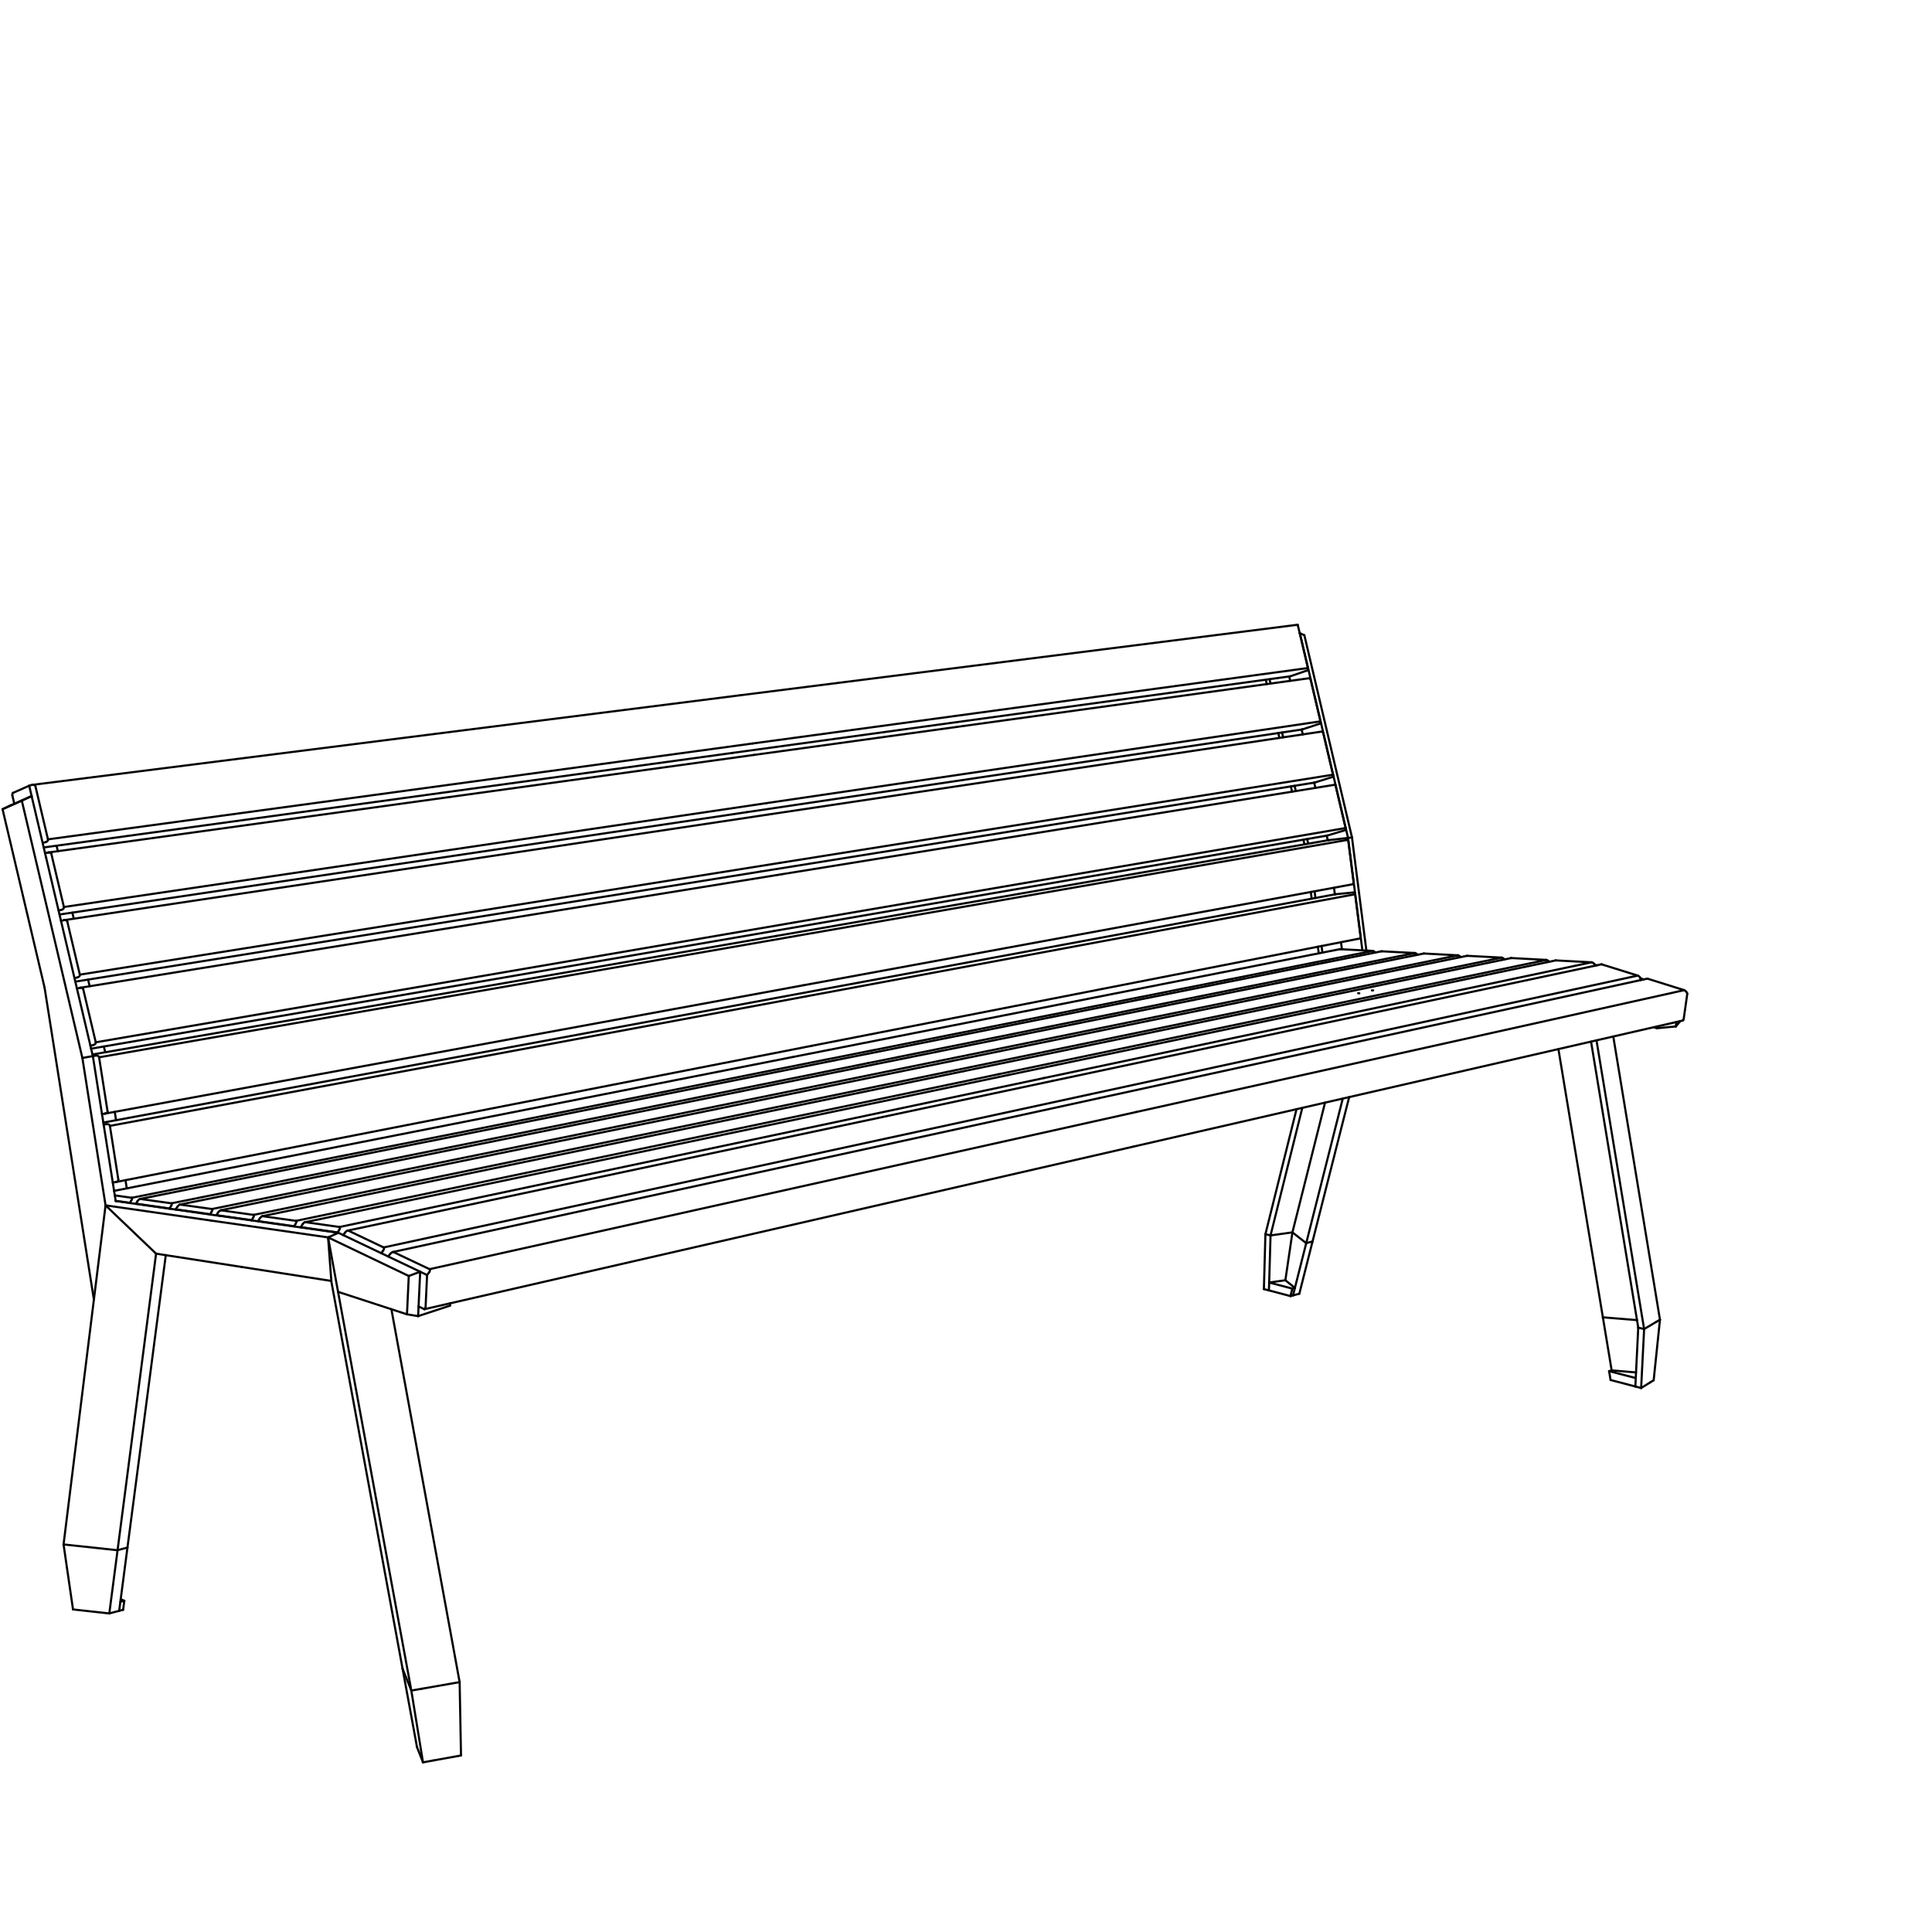 <?xml version="1.0" encoding="UTF-8"?>
<svg id="Vrstva_1" data-name="Vrstva 1" xmlns="http://www.w3.org/2000/svg" viewBox="0 0 226.77 226.77">
  <defs>
    <style>
      .cls-1 {
        fill: none;
        stroke: #010101;
        stroke-linecap: round;
        stroke-linejoin: round;
        stroke-width: .25px;
      }
    </style>
  </defs>
  <line class="cls-1" x1="40.81" y1="144.44" x2="123.55" y2="126.87"/>
  <line class="cls-1" x1="45.03" y1="146.42" x2="40.89" y2="144.45"/>
  <line class="cls-1" x1="49.32" y1="149.27" x2="39.72" y2="144.7"/>
  <line class="cls-1" x1="47.98" y1="149.77" x2="38.51" y2="145.24"/>
  <line class="cls-1" x1="39.68" y1="151.63" x2="47.77" y2="154.27"/>
  <line class="cls-1" x1="47.77" y1="154.27" x2="47.98" y2="149.77"/>
  <line class="cls-1" x1="49.13" y1="153.34" x2="49.32" y2="149.27"/>
  <line class="cls-1" x1="38.51" y1="145.24" x2="39.68" y2="151.63"/>
  <line class="cls-1" x1="118.3" y1="126.19" x2="182.59" y2="112.73"/>
  <line class="cls-1" x1="187.12" y1="113.13" x2="187.25" y2="113.31"/>
  <line class="cls-1" x1="35.8" y1="143.46" x2="118.3" y2="126.19"/>
  <line class="cls-1" x1="86.86" y1="81.61" x2="152.31" y2="73.33"/>
  <line class="cls-1" x1="151.39" y1="79.39" x2="86" y2="88.37"/>
  <line class="cls-1" x1="152.36" y1="73.49" x2="153.52" y2="78.41"/>
  <line class="cls-1" x1="90.15" y1="95.61" x2="155.25" y2="85.85"/>
  <line class="cls-1" x1="154.33" y1="91.85" x2="89.28" y2="102.3"/>
  <line class="cls-1" x1="94.28" y1="115.65" x2="12.34" y2="130.71"/>
  <line class="cls-1" x1="10.86" y1="123.77" x2="91.09" y2="109.86"/>
  <path class="cls-1" d="m11.63,124.1c-.01-.08-.08-.14-.15-.17-.07-.03-.16-.04-.23-.03"/>
  <line class="cls-1" x1="25.77" y1="142.71" x2="39.72" y2="144.7"/>
  <line class="cls-1" x1="38.51" y1="145.24" x2="24.75" y2="143.26"/>
  <path class="cls-1" d="m38.51,145.24c.13,1.7.25,3.41.38,5.11"/>
  <path class="cls-1" d="m49.55,198.21c-.42.07-.84.15-1.26.22"/>
  <line class="cls-1" x1=".3" y1="94.98" x2="2.56" y2="93.98"/>
  <line class="cls-1" x1="2.56" y1="93.98" x2="9.67" y2="124.18"/>
  <line class="cls-1" x1="9.67" y1="124.18" x2="12.39" y2="141.48"/>
  <line class="cls-1" x1="10.9" y1="123.96" x2="13.58" y2="140.97"/>
  <line class="cls-1" x1="3.71" y1="93.44" x2="10.9" y2="123.96"/>
  <line class="cls-1" x1="13.58" y1="140.97" x2="25.77" y2="142.71"/>
  <line class="cls-1" x1="28.36" y1="148.71" x2="18.32" y2="147.15"/>
  <line class="cls-1" x1="24.75" y1="143.26" x2="12.39" y2="141.48"/>
  <path class="cls-1" d="m151.47,152.13c.07-.29.15-.58.22-.88"/>
  <line class="cls-1" x1="148.97" y1="150.54" x2="150.87" y2="150.27"/>
  <line class="cls-1" x1="151.69" y1="151.25" x2="148.97" y2="150.54"/>
  <line class="cls-1" x1="95.29" y1="122.75" x2="13.61" y2="138.74"/>
  <line class="cls-1" x1="12.13" y1="131.76" x2="92.09" y2="116.95"/>
  <line class="cls-1" x1="128.98" y1="128.9" x2="193.34" y2="114.87"/>
  <line class="cls-1" x1="197.5" y1="119.79" x2="133.05" y2="134.58"/>
  <line class="cls-1" x1="21.11" y1="141.39" x2="102.9" y2="124.88"/>
  <line class="cls-1" x1="159.7" y1="110.14" x2="95.29" y2="122.75"/>
  <line class="cls-1" x1="92.09" y1="116.95" x2="156.77" y2="104.96"/>
  <path class="cls-1" d="m49.65,206.86c-.46-2.81-.91-5.62-1.37-8.43"/>
  <line class="cls-1" x1="13.99" y1="189.07" x2="14.96" y2="181.65"/>
  <line class="cls-1" x1="13.8" y1="181.95" x2="12.83" y2="189.38"/>
  <path class="cls-1" d="m192.15,154.95c-1.34-.11-2.67-.22-4.01-.33"/>
  <line class="cls-1" x1="5.68" y1="100.06" x2="88.5" y2="88.61"/>
  <line class="cls-1" x1="87.64" y1="95.33" x2="6.99" y2="107.34"/>
  <line class="cls-1" x1="192.63" y1="162.92" x2="192.98" y2="156"/>
  <line class="cls-1" x1="192.29" y1="155.83" x2="191.95" y2="162.74"/>
  <line class="cls-1" x1="91.79" y1="102.61" x2="156.73" y2="92.1"/>
  <line class="cls-1" x1="155.8" y1="98.07" x2="90.92" y2="109.26"/>
  <line class="cls-1" x1="187.39" y1="122.11" x2="192.98" y2="156"/>
  <line class="cls-1" x1="192.29" y1="155.83" x2="186.75" y2="122.26"/>
  <path class="cls-1" d="m194.43,155.14c-.48.29-.96.57-1.45.86"/>
  <path class="cls-1" d="m18.32,147.15c-1.98-1.89-3.95-3.78-5.93-5.67"/>
  <line class="cls-1" x1="7.46" y1="181.28" x2="12.39" y2="141.48"/>
  <line class="cls-1" x1="88.5" y1="88.61" x2="153.78" y2="79.59"/>
  <line class="cls-1" x1="152.86" y1="85.62" x2="87.64" y2="95.33"/>
  <line class="cls-1" x1="158.89" y1="103.77" x2="94.28" y2="115.65"/>
  <line class="cls-1" x1="155.96" y1="98.61" x2="91.1" y2="109.86"/>
  <line class="cls-1" x1="30.79" y1="142.75" x2="113.06" y2="125.74"/>
  <line class="cls-1" x1="113.06" y1="125.74" x2="177.34" y2="112.46"/>
  <line class="cls-1" x1="97.97" y1="124.46" x2="162.15" y2="111.66"/>
  <line class="cls-1" x1="46.1" y1="146.96" x2="128.98" y2="128.9"/>
  <line class="cls-1" x1="133.05" y1="134.58" x2="49.85" y2="153.66"/>
  <line class="cls-1" x1="50.13" y1="149.66" x2="50.36" y2="149.35"/>
  <line class="cls-1" x1="50.13" y1="149.66" x2="49.32" y2="149.27"/>
  <line class="cls-1" x1="16.43" y1="140.73" x2="97.97" y2="124.46"/>
  <line class="cls-1" x1="107.93" y1="125.31" x2="172.19" y2="112.19"/>
  <line class="cls-1" x1="93.14" y1="124.05" x2="157.26" y2="111.41"/>
  <line class="cls-1" x1="157.29" y1="111.41" x2="161.12" y2="111.61"/>
  <line class="cls-1" x1="9.41" y1="115.94" x2="91.79" y2="102.61"/>
  <line class="cls-1" x1="90.92" y1="109.26" x2="10.69" y2="123.09"/>
  <line class="cls-1" x1="13.39" y1="139.78" x2="93.14" y2="124.05"/>
  <line class="cls-1" x1="53.95" y1="197.44" x2="49.55" y2="198.21"/>
  <path class="cls-1" d="m151.7,144.65c-.86.12-1.72.24-2.58.36"/>
  <line class="cls-1" x1="149.13" y1="145.01" x2="152.86" y2="130.03"/>
  <line class="cls-1" x1="3.82" y1="92.12" x2="86.86" y2="81.61"/>
  <line class="cls-1" x1="86" y1="88.37" x2="5.13" y2="99.47"/>
  <line class="cls-1" x1="7.55" y1="108" x2="90.15" y2="95.61"/>
  <line class="cls-1" x1="89.28" y1="102.3" x2="8.84" y2="115.22"/>
  <path class="cls-1" d="m7.9,108.17c-.02-.07-.08-.12-.14-.15-.07-.03-.14-.03-.21-.02"/>
  <line class="cls-1" x1="25.89" y1="142.06" x2="107.93" y2="125.31"/>
  <line class="cls-1" x1="102.9" y1="124.88" x2="167.12" y2="111.92"/>
  <line class="cls-1" x1="123.55" y1="126.87" x2="187.96" y2="113.19"/>
  <line class="cls-1" x1="192.5" y1="114.74" x2="192.6" y2="114.91"/>
  <line class="cls-1" x1="160.38" y1="111.57" x2="158.69" y2="98.29"/>
  <line class="cls-1" x1="159.91" y1="111.54" x2="158.23" y2="98.36"/>
  <line class="cls-1" x1="1.68" y1="94.34" x2="3.71" y2="93.44"/>
  <line class="cls-1" x1="187.47" y1="113.3" x2="187.23" y2="113.28"/>
  <line class="cls-1" x1="34.54" y1="143.96" x2="34.52" y2="143.93"/>
  <line class="cls-1" x1="49.13" y1="153.34" x2="49.77" y2="153.65"/>
  <path class="cls-1" d="m194.1,120.57c.13.04.25.08.38.12"/>
  <line class="cls-1" x1="19.91" y1="141.88" x2="19.89" y2="141.85"/>
  <line class="cls-1" x1="29.55" y1="143.25" x2="29.53" y2="143.22"/>
  <line class="cls-1" x1="154.4" y1="92.48" x2="154.25" y2="91.86"/>
  <line class="cls-1" x1="152.92" y1="86.2" x2="152.78" y2="85.63"/>
  <line class="cls-1" x1="152.1" y1="92.85" x2="151.95" y2="92.23"/>
  <line class="cls-1" x1="150.61" y1="86.54" x2="150.48" y2="85.97"/>
  <line class="cls-1" x1="151.51" y1="92.3" x2="151.66" y2="92.92"/>
  <line class="cls-1" x1="152.99" y1="98.56" x2="153.11" y2="99.1"/>
  <line class="cls-1" x1="154.69" y1="111.12" x2="154.79" y2="111.9"/>
  <line class="cls-1" x1="197.14" y1="119.88" x2="197.12" y2="119.98"/>
  <line class="cls-1" x1="192.03" y1="161.09" x2="189.17" y2="160.85"/>
  <line class="cls-1" x1="3.71" y1="93.44" x2="3.43" y2="92.22"/>
  <line class="cls-1" x1="155.53" y1="129.42" x2="151.7" y2="144.65"/>
  <line class="cls-1" x1="152.18" y1="130.19" x2="148.53" y2="144.86"/>
  <line class="cls-1" x1="8.49" y1="107.12" x2="8.66" y2="107.83"/>
  <line class="cls-1" x1="156.68" y1="104.98" x2="156.58" y2="104.2"/>
  <line class="cls-1" x1="154.4" y1="105.4" x2="154.3" y2="104.62"/>
  <line class="cls-1" x1="13.47" y1="130.5" x2="13.62" y2="131.48"/>
  <line class="cls-1" x1="14.73" y1="138.52" x2="14.88" y2="139.49"/>
  <line class="cls-1" x1="15.26" y1="141.21" x2="15.24" y2="141.18"/>
  <line class="cls-1" x1="14.17" y1="187.71" x2="14.59" y2="187.89"/>
  <line class="cls-1" x1="148.57" y1="79.78" x2="148.69" y2="80.29"/>
  <line class="cls-1" x1="157.61" y1="128.94" x2="153.32" y2="145.91"/>
  <line class="cls-1" x1="187.25" y1="113.31" x2="187.24" y2="113.34"/>
  <line class="cls-1" x1="39.85" y1="144.02" x2="35.83" y2="143.45"/>
  <line class="cls-1" x1="39.63" y1="144.66" x2="35.3" y2="144.04"/>
  <line class="cls-1" x1="48.28" y1="198.43" x2="39.68" y2="151.63"/>
  <path class="cls-1" d="m13.61,138.74c.07-.01.14-.04.2-.09.05-.05.09-.12.08-.2"/>
  <line class="cls-1" x1="10.9" y1="123.96" x2="10.9" y2="123.95"/>
  <line class="cls-1" x1="38.51" y1="145.24" x2="39.72" y2="144.7"/>
  <line class="cls-1" x1="39.65" y1="144.69" x2="39.63" y2="144.66"/>
  <path class="cls-1" d="m40.81,144.44c-.06.01-.12.05-.17.09-.05.04-.09.09-.13.14"/>
  <line class="cls-1" x1="44.75" y1="147.09" x2="44.97" y2="146.79"/>
  <line class="cls-1" x1="40.51" y1="144.67" x2="40.28" y2="144.97"/>
  <path class="cls-1" d="m40.89,144.45s-.06-.01-.08,0"/>
  <path class="cls-1" d="m44.97,146.79c.04-.06.08-.12.1-.19,0-.03.02-.07.01-.1,0-.04-.02-.07-.05-.09"/>
  <line class="cls-1" x1="158.23" y1="98.36" x2="152.57" y2="74.32"/>
  <line class="cls-1" x1="153.1" y1="74.56" x2="152.57" y2="74.32"/>
  <line class="cls-1" x1="158.69" y1="98.29" x2="153.1" y2="74.56"/>
  <line class="cls-1" x1="158.69" y1="98.29" x2="158.23" y2="98.36"/>
  <line class="cls-1" x1="152.57" y1="74.32" x2="152.56" y2="74.33"/>
  <line class="cls-1" x1="47.77" y1="154.27" x2="49.08" y2="154.48"/>
  <line class="cls-1" x1="49.32" y1="149.27" x2="47.98" y2="149.77"/>
  <path class="cls-1" d="m182.59,112.73s.02,0,.03,0"/>
  <line class="cls-1" x1="182.63" y1="112.73" x2="186.81" y2="112.95"/>
  <path class="cls-1" d="m186.81,112.95c.06,0,.12.04.17.06.05.03.1.07.13.12"/>
  <path class="cls-1" d="m35.8,143.46c-.06.01-.13.07-.18.11-.05.05-.1.11-.13.17"/>
  <path class="cls-1" d="m35.83,143.45s-.02,0-.04,0"/>
  <path class="cls-1" d="m39.82,144.35c.03-.05.06-.11.08-.17,0-.03.01-.06,0-.09,0-.03-.02-.06-.06-.07"/>
  <line class="cls-1" x1="39.63" y1="144.66" x2="39.82" y2="144.35"/>
  <line class="cls-1" x1="35.49" y1="143.74" x2="35.3" y2="144.04"/>
  <line class="cls-1" x1="35.3" y1="144.04" x2="35.32" y2="144.07"/>
  <path class="cls-1" d="m152.31,73.33h0"/>
  <path class="cls-1" d="m152.31,73.33s0,0,0,0c0,0,0,0,0,.01,0,0,0,.01,0,.02,0,.01,0,.03.01.04,0,.03.02.06.02.08"/>
  <line class="cls-1" x1="153.54" y1="78.66" x2="151.42" y2="79.39"/>
  <path class="cls-1" d="m153.52,78.41s.02.07.02.11c0,.01.02.1.01.11"/>
  <line class="cls-1" x1="153.55" y1="78.63" x2="153.54" y2="78.66"/>
  <path class="cls-1" d="m151.42,79.39s-.01,0-.02,0"/>
  <path class="cls-1" d="m155.25,85.85h0"/>
  <path class="cls-1" d="m155.25,85.85s0,0,0,0c0,0,0,0,0,.01,0,0,0,.01,0,.02,0,.01,0,.03.01.04,0,.03.02.06.02.09"/>
  <line class="cls-1" x1="155.31" y1="86.01" x2="156.46" y2="90.93"/>
  <line class="cls-1" x1="156.48" y1="91.17" x2="154.35" y2="91.84"/>
  <path class="cls-1" d="m156.46,90.93s.02.07.02.11c0,.01.02.1.01.11"/>
  <line class="cls-1" x1="156.5" y1="91.14" x2="156.48" y2="91.17"/>
  <path class="cls-1" d="m154.35,91.84s-.01,0-.02,0"/>
  <line class="cls-1" x1="12.62" y1="130.42" x2="11.63" y2="124.1"/>
  <path class="cls-1" d="m12.34,130.71c.07-.01.15-.04.2-.09.06-.05.1-.12.08-.2"/>
  <line class="cls-1" x1="10.9" y1="123.95" x2="10.9" y2="123.95"/>
  <line class="cls-1" x1="11.97" y1="130.76" x2="12.32" y2="130.71"/>
  <line class="cls-1" x1="11.24" y1="123.9" x2="10.9" y2="123.95"/>
  <path class="cls-1" d="m12.32,130.71s.01,0,.02,0"/>
  <line class="cls-1" x1="38.88" y1="150.35" x2="28.36" y2="148.71"/>
  <path class="cls-1" d="m48.28,198.43c-.34-.86-.69-1.72-1.03-2.57"/>
  <line class="cls-1" x1="47.25" y1="195.85" x2="38.88" y2="150.35"/>
  <line class="cls-1" x1="189.36" y1="121.66" x2="194.84" y2="154.9"/>
  <line class="cls-1" x1="148.97" y1="150.54" x2="149.13" y2="145.01"/>
  <line class="cls-1" x1="24.68" y1="142.56" x2="24.66" y2="142.52"/>
  <line class="cls-1" x1="11.02" y1="152.54" x2="5.23" y2="115.91"/>
  <line class="cls-1" x1="5.23" y1="115.91" x2=".3" y2="94.98"/>
  <line class="cls-1" x1="1.12" y1="94.59" x2=".3" y2="94.98"/>
  <line class="cls-1" x1="1.3" y1="94.51" x2="1.12" y2="94.59"/>
  <line class="cls-1" x1="3.71" y1="93.44" x2="2.56" y2="93.98"/>
  <line class="cls-1" x1="10.9" y1="123.96" x2="9.67" y2="124.18"/>
  <line class="cls-1" x1="161.03" y1="116.25" x2="161.17" y2="116.25"/>
  <line class="cls-1" x1="159.41" y1="116.58" x2="159.55" y2="116.59"/>
  <line class="cls-1" x1="151.99" y1="151.17" x2="150.87" y2="150.27"/>
  <line class="cls-1" x1="151.77" y1="152.05" x2="151.99" y2="151.17"/>
  <line class="cls-1" x1="151.77" y1="152.05" x2="151.47" y2="152.13"/>
  <line class="cls-1" x1="151.69" y1="151.25" x2="151.99" y2="151.17"/>
  <line class="cls-1" x1="148.94" y1="151.46" x2="151.47" y2="152.13"/>
  <line class="cls-1" x1="148.97" y1="150.54" x2="148.94" y2="151.46"/>
  <line class="cls-1" x1="13.89" y1="138.45" x2="12.9" y2="132.15"/>
  <line class="cls-1" x1="13.23" y1="138.8" x2="13.58" y2="138.75"/>
  <line class="cls-1" x1="12.51" y1="131.95" x2="12.16" y2="132"/>
  <path class="cls-1" d="m12.9,132.15c-.01-.08-.08-.14-.15-.17-.07-.03-.16-.04-.23-.03"/>
  <path class="cls-1" d="m13.58,138.75s.02,0,.03,0"/>
  <path class="cls-1" d="m193.34,114.87s.04,0,.06,0"/>
  <line class="cls-1" x1="193.4" y1="114.88" x2="197.68" y2="116.22"/>
  <line class="cls-1" x1="198.05" y1="116.62" x2="197.62" y2="119.64"/>
  <path class="cls-1" d="m197.68,116.22c.05.02.11.06.15.09.04.04.09.08.12.13"/>
  <line class="cls-1" x1="197.95" y1="116.45" x2="198.05" y2="116.62"/>
  <path class="cls-1" d="m197.62,119.64s-.02.07-.04.09c-.02.03-.05.05-.08.06"/>
  <line class="cls-1" x1="24.88" y1="141.91" x2="21.14" y2="141.39"/>
  <path class="cls-1" d="m21.11,141.39c-.06.01-.13.07-.17.11-.05.05-.09.1-.13.16"/>
  <line class="cls-1" x1="20.81" y1="141.66" x2="20.62" y2="141.95"/>
  <path class="cls-1" d="m21.14,141.39s-.02,0-.03,0"/>
  <path class="cls-1" d="m24.84,142.23s.06-.11.08-.16c0-.03.01-.06.01-.09,0-.03-.02-.06-.05-.06"/>
  <line class="cls-1" x1="20.62" y1="141.95" x2="20.64" y2="141.98"/>
  <line class="cls-1" x1="24.66" y1="142.52" x2="20.62" y2="141.95"/>
  <path class="cls-1" d="m156.72,92.1s0,0,0,0"/>
  <path class="cls-1" d="m159.7,110.14s0,0,0,0"/>
  <path class="cls-1" d="m156.77,104.96s0,0,0,0"/>
  <line class="cls-1" x1="159.06" y1="104.96" x2="159.7" y2="109.96"/>
  <line class="cls-1" x1="156.78" y1="104.96" x2="159" y2="104.74"/>
  <path class="cls-1" d="m159.7,109.96s0,.06,0,.09c0,.02,0,.03,0,.05,0,0,0,.02,0,.02,0,0,0,.01,0,.02,0,0,0,0,0,0"/>
  <path class="cls-1" d="m159.01,104.75s.02.04.02.05c0,.02,0,.03.01.05,0,.03.01.07.02.1"/>
  <line class="cls-1" x1="159" y1="104.74" x2="159.01" y2="104.75"/>
  <line class="cls-1" x1="53.95" y1="197.44" x2="45.94" y2="153.67"/>
  <line class="cls-1" x1="50.9" y1="206.63" x2="49.65" y2="206.86"/>
  <path class="cls-1" d="m49.65,206.86c-.24-.6-.47-1.21-.71-1.81"/>
  <line class="cls-1" x1="48.94" y1="205.04" x2="47.25" y2="195.85"/>
  <path class="cls-1" d="m7.46,181.28l1.11,7.63"/>
  <path class="cls-1" d="m12.83,189.38c-1.42-.16-2.84-.32-4.26-.47"/>
  <line class="cls-1" x1="13.99" y1="189.07" x2="12.83" y2="189.38"/>
  <line class="cls-1" x1="188.14" y1="154.63" x2="182.92" y2="123.14"/>
  <path class="cls-1" d="m194.84,154.9c-.14.08-.27.16-.41.24"/>
  <line class="cls-1" x1="7.5" y1="106.46" x2="6.03" y2="100.23"/>
  <line class="cls-1" x1="5.42" y1="100.68" x2="5.42" y2="100.68"/>
  <path class="cls-1" d="m5.68,100.06s-.03,0-.05,0"/>
  <line class="cls-1" x1="6.88" y1="106.87" x2="7.22" y2="106.79"/>
  <line class="cls-1" x1="5.63" y1="100.07" x2="5.29" y2="100.15"/>
  <path class="cls-1" d="m6.03,100.23c-.02-.07-.08-.12-.14-.15s-.14-.03-.21-.02"/>
  <path class="cls-1" d="m7.22,106.79c.08-.02.15-.06.21-.11.05-.06.09-.13.08-.22"/>
  <line class="cls-1" x1="151.7" y1="144.65" x2="150.87" y2="150.27"/>
  <line class="cls-1" x1="148.35" y1="151.31" x2="148.94" y2="151.46"/>
  <line class="cls-1" x1="148.53" y1="144.86" x2="148.35" y2="151.31"/>
  <line class="cls-1" x1="192.63" y1="162.92" x2="193.69" y2="162.26"/>
  <line class="cls-1" x1="191.95" y1="162.74" x2="192.63" y2="162.92"/>
  <line class="cls-1" x1="192.98" y1="156" x2="192.29" y2="155.83"/>
  <path class="cls-1" d="m156.73,92.1s0,0,0,0c0,0,0,0,0,.01,0,0,0,.01,0,.02,0,.01,0,.03.01.04,0,.03.02.06.02.09"/>
  <line class="cls-1" x1="156.78" y1="92.27" x2="157.94" y2="97.19"/>
  <line class="cls-1" x1="157.96" y1="97.42" x2="155.81" y2="98.07"/>
  <path class="cls-1" d="m157.94,97.19s.02.07.02.11c0,0,.02.1,0,.11"/>
  <line class="cls-1" x1="157.97" y1="97.4" x2="157.96" y2="97.42"/>
  <path class="cls-1" d="m155.81,98.07s0,0-.01,0"/>
  <line class="cls-1" x1="30.29" y1="143.33" x2="30.31" y2="143.36"/>
  <line class="cls-1" x1="15.95" y1="141.28" x2="15.97" y2="141.31"/>
  <line class="cls-1" x1="1.45" y1="93.37" x2="1.68" y2="94.34"/>
  <line class="cls-1" x1="25.4" y1="142.63" x2="25.42" y2="142.66"/>
  <line class="cls-1" x1="192.58" y1="114.88" x2="192.88" y2="114.97"/>
  <line class="cls-1" x1="192.56" y1="114.84" x2="192.93" y2="114.96"/>
  <line class="cls-1" x1="155.84" y1="98.63" x2="155.72" y2="98.09"/>
  <line class="cls-1" x1="151.44" y1="79.91" x2="151.32" y2="79.4"/>
  <line class="cls-1" x1="153.55" y1="99.03" x2="153.43" y2="98.48"/>
  <line class="cls-1" x1="149.13" y1="80.23" x2="149.01" y2="79.72"/>
  <line class="cls-1" x1="150.04" y1="86.04" x2="150.17" y2="86.61"/>
  <line class="cls-1" x1="153.86" y1="104.7" x2="153.96" y2="105.48"/>
  <line class="cls-1" x1="192" y1="161.75" x2="188.87" y2="160.94"/>
  <line class="cls-1" x1="34.74" y1="143.3" x2="30.82" y2="142.75"/>
  <path class="cls-1" d="m30.82,142.75s-.02,0-.03,0"/>
  <line class="cls-1" x1="34.52" y1="143.93" x2="30.29" y2="143.33"/>
  <line class="cls-1" x1="49.95" y1="153.48" x2="50.13" y2="149.66"/>
  <line class="cls-1" x1="52.83" y1="152.98" x2="52.82" y2="153.25"/>
  <line class="cls-1" x1="189.17" y1="160.85" x2="188.14" y2="154.63"/>
  <line class="cls-1" x1="196.7" y1="120.48" x2="197.12" y2="119.98"/>
  <line class="cls-1" x1="18.32" y1="147.15" x2="13.8" y2="181.95"/>
  <path class="cls-1" d="m7.46,181.28c2.11.23,4.23.45,6.34.68"/>
  <line class="cls-1" x1="14.96" y1="181.65" x2="19.46" y2="147.32"/>
  <line class="cls-1" x1="13.8" y1="181.95" x2="14.96" y2="181.65"/>
  <line class="cls-1" x1="49.08" y1="154.48" x2="52.82" y2="153.25"/>
  <line class="cls-1" x1="49.13" y1="153.34" x2="49.08" y2="154.48"/>
  <line class="cls-1" x1="153.78" y1="79.59" x2="153.78" y2="79.59"/>
  <path class="cls-1" d="m188.87,160.94c.06.35.11.69.17,1.04"/>
  <line class="cls-1" x1="189.17" y1="160.85" x2="188.87" y2="160.94"/>
  <line class="cls-1" x1="189.05" y1="161.98" x2="191.95" y2="162.74"/>
  <line class="cls-1" x1="153.32" y1="145.91" x2="151.99" y2="151.17"/>
  <line class="cls-1" x1="152.51" y1="151.85" x2="154.06" y2="145.72"/>
  <line class="cls-1" x1="152.51" y1="151.85" x2="151.77" y2="152.05"/>
  <path class="cls-1" d="m153.78,79.59s0,0,0,0c0,0,0,0,0,.01,0,0,0,.01,0,.02,0,.01,0,.03.01.04,0,.03.02.06.02.08"/>
  <line class="cls-1" x1="153.83" y1="79.75" x2="154.99" y2="84.67"/>
  <line class="cls-1" x1="155.01" y1="84.91" x2="152.88" y2="85.61"/>
  <path class="cls-1" d="m154.99,84.67s.02.07.02.11c0,.01.02.1.01.11"/>
  <line class="cls-1" x1="155.02" y1="84.89" x2="155.01" y2="84.91"/>
  <path class="cls-1" d="m152.88,85.61s-.01,0-.02,0"/>
  <path class="cls-1" d="m155.95,98.61s0,0,.01,0"/>
  <line class="cls-1" x1="158.24" y1="98.57" x2="158.88" y2="103.58"/>
  <line class="cls-1" x1="155.96" y1="98.61" x2="158.18" y2="98.36"/>
  <path class="cls-1" d="m158.88,103.58s0,.06,0,.09c0,.02,0,.03,0,.05v.02s0,.01,0,.02c0,0,0,0,0,0"/>
  <path class="cls-1" d="m158.2,98.37s0,0,0,0c0,0,0,0,0,0,0,0,0,.01,0,.02,0,0,0,.02,0,.03,0,.02,0,.03.01.05,0,.03.01.07.02.1"/>
  <line class="cls-1" x1="158.18" y1="98.36" x2="158.2" y2="98.37"/>
  <path class="cls-1" d="m30.79,142.75c-.06.01-.13.07-.17.11-.05.05-.09.11-.13.16"/>
  <path class="cls-1" d="m34.71,143.63c.03-.05.06-.11.08-.17,0-.03.01-.06.01-.09,0-.03-.02-.06-.06-.07"/>
  <line class="cls-1" x1="34.52" y1="143.93" x2="34.71" y2="143.63"/>
  <line class="cls-1" x1="30.48" y1="143.03" x2="30.29" y2="143.33"/>
  <path class="cls-1" d="m177.34,112.46s.02,0,.03,0"/>
  <line class="cls-1" x1="177.37" y1="112.45" x2="181.49" y2="112.67"/>
  <line class="cls-1" x1="181.79" y1="112.85" x2="181.82" y2="112.89"/>
  <path class="cls-1" d="m181.49,112.67c.06,0,.12.04.17.06.05.03.1.07.13.12"/>
  <path class="cls-1" d="m162.15,111.66s.02,0,.03,0"/>
  <line class="cls-1" x1="162.17" y1="111.66" x2="166.07" y2="111.86"/>
  <path class="cls-1" d="m166.07,111.86c.05,0,.12.04.16.06.05.03.09.07.13.12"/>
  <line class="cls-1" x1="166.36" y1="112.04" x2="166.39" y2="112.07"/>
  <path class="cls-1" d="m49.85,153.66s.07-.04.08-.07.02-.07.03-.11"/>
  <line class="cls-1" x1="50.42" y1="148.97" x2="46.18" y2="146.96"/>
  <path class="cls-1" d="m46.1,146.96c-.06.01-.12.05-.17.09-.05.04-.1.09-.13.14"/>
  <line class="cls-1" x1="45.79" y1="147.18" x2="45.57" y2="147.48"/>
  <path class="cls-1" d="m46.18,146.96s-.06-.01-.09,0"/>
  <path class="cls-1" d="m50.36,149.35c.04-.06.08-.12.1-.19.01-.03.02-.07.01-.11,0-.04-.02-.07-.05-.09"/>
  <path class="cls-1" d="m49.77,153.65s.05.02.07.01"/>
  <line class="cls-1" x1="194.1" y1="162.01" x2="193.69" y2="162.26"/>
  <path class="cls-1" d="m194.84,154.9c-.25,2.37-.49,4.74-.74,7.11"/>
  <line class="cls-1" x1="194.48" y1="120.69" x2="196.7" y2="120.48"/>
  <line class="cls-1" x1="196.7" y1="120.48" x2="196.77" y2="119.96"/>
  <line class="cls-1" x1="194.48" y1="120.69" x2="194.51" y2="120.48"/>
  <line class="cls-1" x1="20.12" y1="141.24" x2="16.46" y2="140.73"/>
  <path class="cls-1" d="m16.43,140.73c-.06.01-.13.07-.17.11-.05.05-.09.1-.13.16"/>
  <line class="cls-1" x1="19.89" y1="141.85" x2="20.08" y2="141.55"/>
  <line class="cls-1" x1="16.13" y1="141" x2="15.95" y2="141.28"/>
  <path class="cls-1" d="m16.46,140.73s-.02,0-.03,0"/>
  <path class="cls-1" d="m20.08,141.55s.06-.11.08-.16c0-.03.02-.06.01-.09,0-.03-.01-.06-.05-.06"/>
  <line class="cls-1" x1="19.89" y1="141.85" x2="15.95" y2="141.28"/>
  <line class="cls-1" x1="5.63" y1="98.52" x2="4.16" y2="92.29"/>
  <line class="cls-1" x1="29.76" y1="142.6" x2="25.92" y2="142.06"/>
  <line class="cls-1" x1="29.53" y1="143.22" x2="25.4" y2="142.63"/>
  <line class="cls-1" x1="6.64" y1="99.27" x2="6.79" y2="99.91"/>
  <line class="cls-1" x1="10.34" y1="114.98" x2="10.52" y2="115.76"/>
  <line class="cls-1" x1="157.51" y1="111.42" x2="157.4" y2="110.59"/>
  <line class="cls-1" x1="155.22" y1="111.81" x2="155.12" y2="111.04"/>
  <path class="cls-1" d="m151.7,144.65c.54.42,1.08.84,1.61,1.26"/>
  <line class="cls-1" x1="15.46" y1="140.59" x2="13.47" y2="140.31"/>
  <line class="cls-1" x1="15.24" y1="141.18" x2="13.57" y2="140.95"/>
  <path class="cls-1" d="m172.19,112.19s.02,0,.03,0"/>
  <line class="cls-1" x1="172.22" y1="112.19" x2="176.26" y2="112.4"/>
  <path class="cls-1" d="m176.26,112.4c.06,0,.12.04.16.06.05.03.1.07.13.12"/>
  <line class="cls-1" x1="176.55" y1="112.58" x2="176.58" y2="112.61"/>
  <path class="cls-1" d="m157.26,111.41s.02,0,.03,0"/>
  <path class="cls-1" d="m161.12,111.61c.05,0,.12.04.16.06.05.03.09.07.13.11"/>
  <line class="cls-1" x1="161.4" y1="111.78" x2="161.42" y2="111.81"/>
  <line class="cls-1" x1="12.19" y1="122.83" x2="12.35" y2="123.52"/>
  <line class="cls-1" x1="11.24" y1="122.34" x2="9.77" y2="116.11"/>
  <path class="cls-1" d="m9.41,115.94s-.03,0-.04,0"/>
  <line class="cls-1" x1="10.61" y1="122.75" x2="10.95" y2="122.66"/>
  <line class="cls-1" x1="9.37" y1="115.95" x2="9.03" y2="116.03"/>
  <path class="cls-1" d="m9.77,116.11c-.02-.08-.08-.12-.15-.15-.07-.03-.14-.03-.22-.02"/>
  <path class="cls-1" d="m10.95,122.66c.08-.02.15-.06.21-.11.06-.05.1-.13.08-.21"/>
  <line class="cls-1" x1="1.68" y1="94.34" x2="1.3" y2="94.51"/>
  <line class="cls-1" x1="15.24" y1="141.18" x2="15.42" y2="140.9"/>
  <path class="cls-1" d="m15.42,140.9s.06-.1.08-.16c0-.03.02-.06.01-.09,0-.03-.01-.06-.05-.06"/>
  <line class="cls-1" x1="50.9" y1="206.63" x2="54.11" y2="206.05"/>
  <line class="cls-1" x1="53.95" y1="197.44" x2="54.11" y2="206.05"/>
  <path class="cls-1" d="m14.59,187.89c-.05.35-.09.7-.14,1.06"/>
  <line class="cls-1" x1="14.45" y1="188.95" x2="13.99" y2="189.07"/>
  <line class="cls-1" x1="14.13" y1="188.01" x2="14.59" y2="187.89"/>
  <line class="cls-1" x1="149.13" y1="145.01" x2="148.53" y2="144.86"/>
  <path class="cls-1" d="m3.82,92.12s-.04,0-.06,0"/>
  <line class="cls-1" x1="3.43" y1="92.22" x2="1.52" y2="93.07"/>
  <line class="cls-1" x1="5.01" y1="98.93" x2="5.35" y2="98.85"/>
  <line class="cls-1" x1="3.77" y1="92.13" x2="3.43" y2="92.22"/>
  <path class="cls-1" d="m4.16,92.29c-.02-.07-.07-.12-.14-.15-.06-.03-.14-.03-.2-.02"/>
  <path class="cls-1" d="m5.35,98.85c.08-.02.15-.06.21-.11.05-.06.09-.13.08-.22"/>
  <path class="cls-1" d="m1.52,93.07s-.04.04-.05.06c-.01.03-.02.05-.02.08,0,.05,0,.11,0,.16"/>
  <line class="cls-1" x1="9.37" y1="114.4" x2="7.9" y2="108.17"/>
  <path class="cls-1" d="m7.55,108s-.03,0-.04,0"/>
  <line class="cls-1" x1="8.74" y1="114.81" x2="9.08" y2="114.73"/>
  <line class="cls-1" x1="7.5" y1="108.01" x2="7.16" y2="108.09"/>
  <path class="cls-1" d="m9.08,114.73c.08-.02.15-.06.21-.11s.1-.13.08-.22"/>
  <path class="cls-1" d="m25.89,142.06c-.06.01-.13.07-.17.11-.05.05-.09.1-.13.16"/>
  <line class="cls-1" x1="29.53" y1="143.22" x2="29.72" y2="142.92"/>
  <line class="cls-1" x1="25.59" y1="142.33" x2="25.4" y2="142.63"/>
  <path class="cls-1" d="m25.92,142.06s-.02,0-.03,0"/>
  <path class="cls-1" d="m29.72,142.92s.06-.11.08-.17c0-.03.01-.06.01-.09,0-.03-.02-.06-.05-.07"/>
  <line class="cls-1" x1="154.06" y1="145.72" x2="158.36" y2="128.77"/>
  <line class="cls-1" x1="153.32" y1="145.91" x2="154.06" y2="145.72"/>
  <path class="cls-1" d="m167.12,111.92s.02,0,.03,0"/>
  <line class="cls-1" x1="167.15" y1="111.92" x2="171.12" y2="112.13"/>
  <path class="cls-1" d="m171.12,112.13c.06,0,.12.04.16.06.05.03.1.07.13.12"/>
  <line class="cls-1" x1="171.41" y1="112.31" x2="171.44" y2="112.34"/>
  <path class="cls-1" d="m187.96,113.19s.04,0,.06,0"/>
  <line class="cls-1" x1="188.02" y1="113.2" x2="192.23" y2="114.51"/>
  <line class="cls-1" x1="192.6" y1="114.91" x2="192.58" y2="115.04"/>
  <path class="cls-1" d="m192.23,114.51c.05.02.11.06.15.09.04.04.09.08.12.13"/>
  <line class="cls-1" x1="24.66" y1="142.52" x2="24.84" y2="142.23"/>
  <line class="cls-1" x1="91.61" y1="101.27" x2="156.46" y2="90.93"/>
  <line class="cls-1" x1="153.52" y1="78.41" x2="88.32" y2="87.27"/>
  <line class="cls-1" x1="93.26" y1="108.27" x2="11.24" y2="122.34"/>
  <line class="cls-1" x1="91.61" y1="101.27" x2="9.37" y2="114.4"/>
  <line class="cls-1" x1="7.5" y1="106.46" x2="89.96" y2="94.27"/>
  <line class="cls-1" x1="93.6" y1="109.83" x2="11.63" y2="124.1"/>
  <line class="cls-1" x1="94.61" y1="116.95" x2="12.9" y2="132.15"/>
  <line class="cls-1" x1="158.24" y1="98.57" x2="93.6" y2="109.83"/>
  <line class="cls-1" x1="88.32" y1="87.27" x2="5.63" y2="98.52"/>
  <line class="cls-1" x1="93.26" y1="108.27" x2="157.94" y2="97.19"/>
  <line class="cls-1" x1="159.06" y1="104.96" x2="94.61" y2="116.95"/>
  <line class="cls-1" x1="154.99" y1="84.67" x2="89.96" y2="94.27"/>
  <line class="cls-1" x1="96.95" y1="124.37" x2="161.12" y2="111.61"/>
  <line class="cls-1" x1="50.42" y1="148.97" x2="133.38" y2="130.52"/>
  <line class="cls-1" x1="15.46" y1="140.59" x2="96.95" y2="124.37"/>
  <line class="cls-1" x1="106.87" y1="125.21" x2="171.12" y2="112.13"/>
  <line class="cls-1" x1="117.2" y1="126.09" x2="181.49" y2="112.67"/>
  <line class="cls-1" x1="111.98" y1="125.65" x2="176.26" y2="112.4"/>
  <line class="cls-1" x1="24.88" y1="141.91" x2="106.87" y2="125.21"/>
  <line class="cls-1" x1="29.76" y1="142.6" x2="111.98" y2="125.65"/>
  <line class="cls-1" x1="20.12" y1="141.24" x2="101.86" y2="124.79"/>
  <line class="cls-1" x1="39.85" y1="144.02" x2="122.52" y2="126.54"/>
  <line class="cls-1" x1="34.74" y1="143.3" x2="117.2" y2="126.09"/>
  <line class="cls-1" x1="192.23" y1="114.51" x2="127.87" y2="128.46"/>
  <line class="cls-1" x1="122.52" y1="126.54" x2="186.81" y2="112.95"/>
  <line class="cls-1" x1="127.87" y1="128.46" x2="45.03" y2="146.42"/>
  <line class="cls-1" x1="133.38" y1="130.52" x2="197.68" y2="116.22"/>
  <line class="cls-1" x1="101.86" y1="124.79" x2="166.07" y2="111.86"/>
</svg>